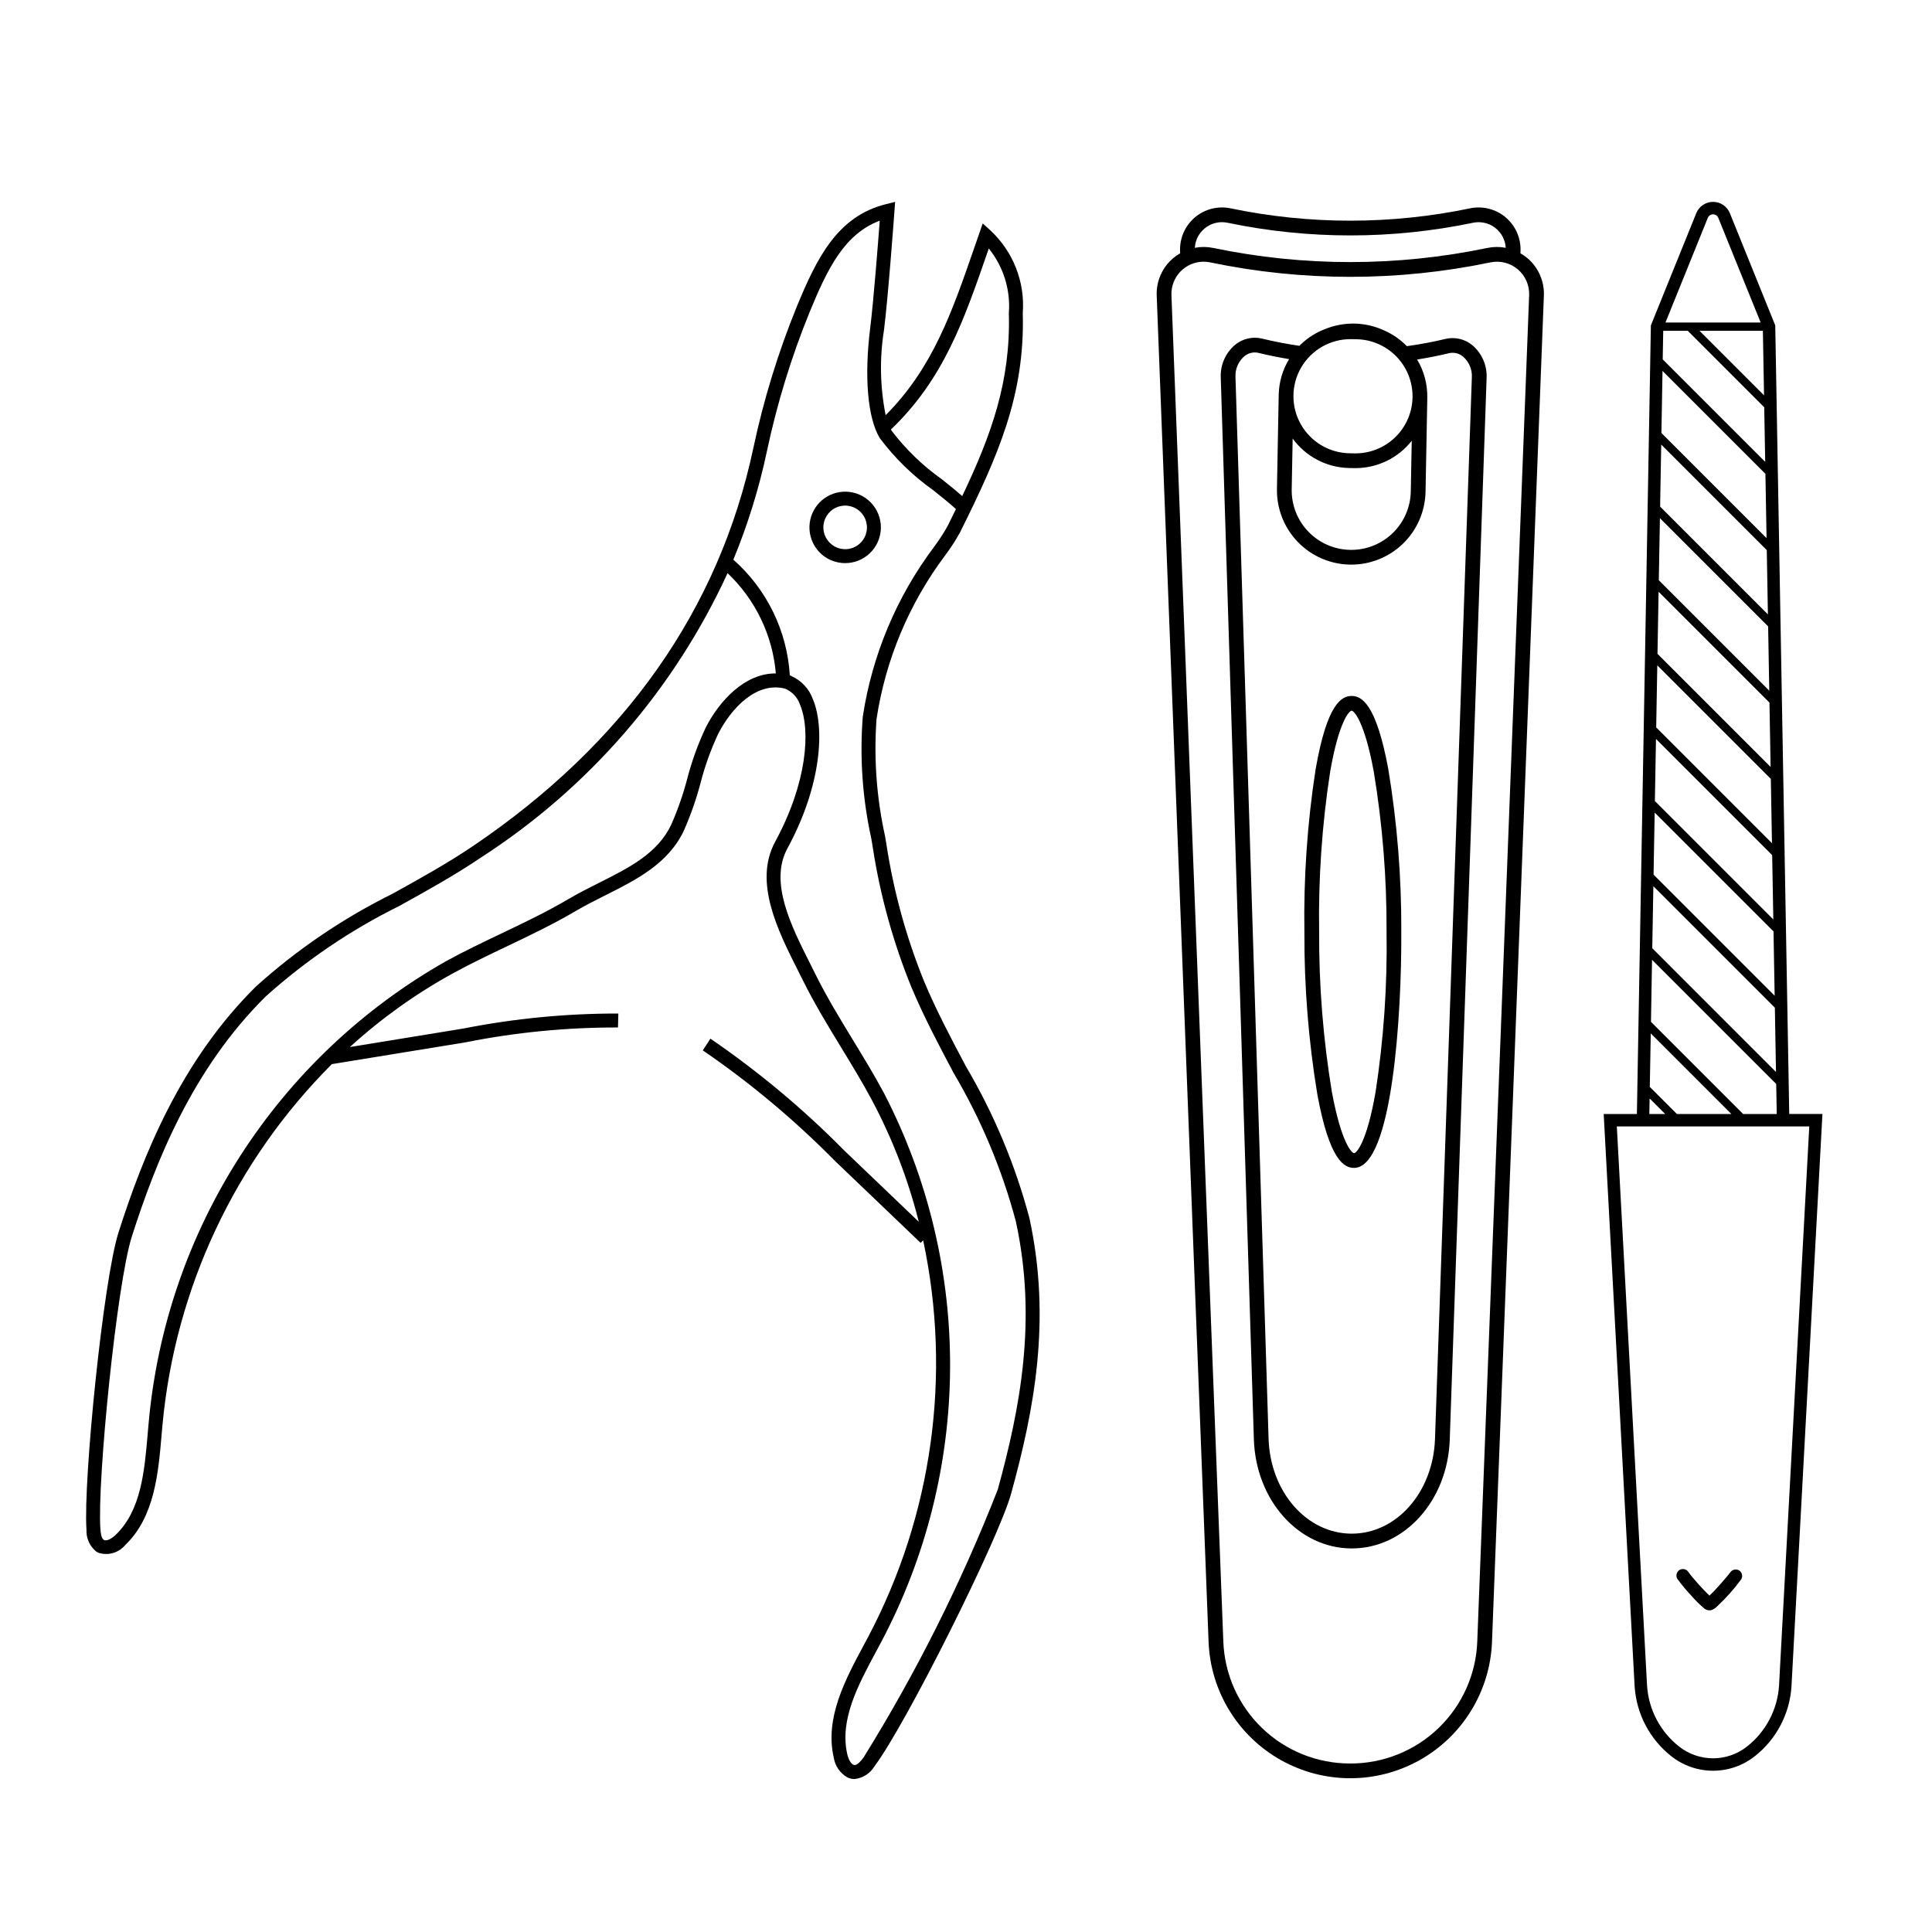 <?xml version="1.0" encoding="UTF-8"?>
<!-- Uploaded to: SVG Repo, www.svgrepo.com, Generator: SVG Repo Mixer Tools -->
<svg fill="#000000" width="800px" height="800px" version="1.1" viewBox="144 144 512 512" xmlns="http://www.w3.org/2000/svg">
 <g>
  <path d="m411.99 539.71c5.984-21.801 10.711-45.711 4.832-72.828h0.004c-3.75-14.133-9.418-27.684-16.844-40.277-3.84-7.242-7.809-14.73-11-22.324-4.754-11.664-8.121-23.848-10.035-36.297l-0.402-2.41c-2.25-10.18-3.008-20.637-2.254-31.035 2.391-15.727 8.637-30.621 18.176-43.352 1.465-1.945 2.789-3.992 3.961-6.125 10.113-20.324 17.223-36.395 16.617-58.16h0.004c0.605-8.191-2.539-16.215-8.551-21.816l-2.066-1.867-2.316 6.66c-5.859 16.938-10.977 31.676-23.406 44.145-1.492-7.453-1.637-15.113-0.43-22.621 1.133-9.113 2.734-31.137 2.75-31.359l0.184-2.547-2.477 0.621c-12.797 3.211-18.254 14.203-23.59 27.168-4.941 12.137-8.797 24.684-11.512 37.5-9.09 42.746-34.074 78.211-74.258 105.41-6.824 4.617-14.238 8.719-21.41 12.688-13.102 6.492-25.254 14.742-36.117 24.531-20.16 19.914-30.055 45.262-36.422 65.121-4.07 12.691-9.402 65.996-8.512 78.852-0.105 2.25 0.867 4.414 2.621 5.82 0.172 0.109 0.348 0.203 0.531 0.285 2.59 0.848 5.43 0.02 7.164-2.082 7.731-7.445 8.719-18.973 9.594-29.145 0.078-0.906 0.156-1.805 0.234-2.699l0.004 0.004c3.356-36.125 19.242-69.941 44.902-95.586l0.004 0.016 31.016-5.055c1.512-0.246 3.023-0.496 4.527-0.746l-0.004-0.004c13.258-2.633 26.746-3.938 40.262-3.906l0.094-3.695c-13.75-0.023-27.469 1.301-40.961 3.953-1.5 0.25-3.008 0.496-4.516 0.746l-25.672 4.184c8.305-7.574 17.48-14.137 27.332-19.547 4.672-2.555 9.586-4.898 14.336-7.164 6.035-2.879 12.273-5.856 18.164-9.328 2.547-1.5 5.266-2.867 7.902-4.188 8.18-4.106 16.645-8.352 20.805-17.172h-0.004c1.793-4.07 3.266-8.277 4.398-12.574 1.145-4.473 2.711-8.824 4.668-13.004 3.477-6.84 10.168-13.949 17.758-12v0.004c1.84 0.781 3.266 2.305 3.922 4.195 2.867 6.797 1.941 20.688-6.586 36.402-5.769 10.629 0.77 23.602 6.023 34.027 0.469 0.93 0.926 1.844 1.375 2.742 3.035 6.129 6.637 12.031 10.117 17.742 2.738 4.492 5.57 9.137 8.086 13.828v0.004c5.457 10.23 9.648 21.094 12.473 32.34l-19.656-18.797c-10.875-11.031-22.785-20.988-35.566-29.734l-2.016 3.102c12.586 8.625 24.316 18.438 35.027 29.305l22.711 21.719 0.656-0.684c7.609 35.625 2.465 72.793-14.531 105.02-0.418 0.789-0.844 1.586-1.273 2.387-4.824 8.996-10.297 19.191-7.891 29.656v-0.004c0.34 2.246 1.703 4.203 3.684 5.309 0.559 0.254 1.16 0.391 1.773 0.402 2.238-0.223 4.238-1.504 5.379-3.445 8.164-10.801 32.867-60.129 36.207-72.301zm-6.383-328.62 0.43-1.234c3.898 4.828 5.801 10.965 5.316 17.152 0.5 18.039-4.606 32.172-12.352 48.453-1.594-1.395-3.426-2.871-5.367-4.426-5.066-3.586-9.559-7.922-13.324-12.852-0.066-0.109-0.133-0.242-0.199-0.363 13.91-13.309 19.305-28.824 25.496-46.73zm-74.586 125.73v0.004c-2.059 4.383-3.707 8.949-4.922 13.641-1.082 4.113-2.484 8.133-4.191 12.031-3.617 7.664-11.148 11.445-19.121 15.445-2.688 1.348-5.469 2.746-8.121 4.309-5.75 3.391-11.914 6.332-17.879 9.176-4.797 2.289-9.758 4.656-14.516 7.262l0.004-0.004c-44.836 25.402-74.328 71.215-78.895 122.55-0.082 0.898-0.16 1.805-0.238 2.715-0.859 9.988-1.746 20.316-8.477 26.797-1.035 0.996-2.461 1.801-3.172 1.324-0.637-0.398-0.812-1.781-0.891-2.941-0.875-12.645 4.352-65.016 8.344-77.469 6.238-19.457 15.91-44.27 35.5-63.621v0.004c10.629-9.539 22.508-17.586 35.309-23.922 7.242-4.008 14.73-8.148 21.691-12.859 28.516-18.395 51.191-44.539 65.367-75.371 7.375 6.992 11.926 16.449 12.793 26.574-8.191-0.074-14.965 7.238-18.586 14.363zm41.809 272.96c-0.703 0.93-1.602 1.992-2.352 1.977-0.848-0.02-1.609-1.441-1.934-2.84-2.094-9.109 2.805-18.246 7.543-27.078 0.434-0.809 0.863-1.609 1.285-2.402h0.004c24.227-45.484 24.559-99.965 0.895-145.74-2.562-4.781-5.426-9.473-8.188-14.008-3.441-5.644-6.996-11.477-9.961-17.461-0.449-0.902-0.914-1.828-1.383-2.766-5.117-10.16-10.918-21.676-6.074-30.605 9.113-16.797 9.953-31.992 6.746-39.602l-0.004 0.004c-0.988-2.731-3.051-4.938-5.711-6.106l0.016-0.055c-0.133-0.043-0.266-0.059-0.398-0.098-0.715-11.812-6.102-22.852-14.969-30.688 3.84-9.293 6.82-18.918 8.902-28.758 2.672-12.598 6.461-24.934 11.316-36.859 4.727-11.48 9.176-20.66 18.578-24.211-0.465 6.18-1.645 21.344-2.531 28.461-1.617 12.988-0.664 23.887 2.543 29.156 3.973 5.316 8.754 9.98 14.172 13.816 2.231 1.785 4.34 3.473 6.012 4.996-0.723 1.48-1.457 2.973-2.215 4.5h-0.004c-1.094 1.961-2.32 3.848-3.672 5.641-9.871 13.18-16.332 28.598-18.801 44.879-0.84 10.805-0.082 21.672 2.254 32.258l0.402 2.402-0.004-0.004c1.961 12.734 5.41 25.191 10.273 37.121 3.258 7.75 7.266 15.312 11.141 22.625l0.004 0.004c7.258 12.297 12.809 25.527 16.496 39.324 5.707 26.336 1.074 49.719-4.785 71.066-9.676 24.719-21.59 48.504-35.594 71.055z"/>
  <path d="m369.93 274.5c-4.723-0.996-9.438 1.723-10.945 6.309-1.508 4.586 0.676 9.574 5.066 11.578 0.633 0.285 1.293 0.5 1.969 0.641 5.117 1.082 10.141-2.191 11.219-7.309 1.082-5.117-2.191-10.141-7.309-11.219zm-3.148 14.91c-2.281-0.48-4.051-2.293-4.481-4.586-0.43-2.297 0.566-4.621 2.523-5.898 1.957-1.273 4.488-1.242 6.414 0.078 1.926 1.316 2.867 3.668 2.383 5.953-0.309 1.5-1.207 2.812-2.492 3.648-1.281 0.84-2.848 1.129-4.348 0.805z"/>
  <path d="m548.75 212.39c-0.566-0.473-1.18-0.895-1.82-1.262l0.023-0.602c0.129-3.418-1.32-6.707-3.93-8.918-2.609-2.211-6.094-3.094-9.441-2.398-20.938 4.363-42.547 4.363-63.48 0-3.348-0.695-6.832 0.188-9.441 2.398-2.613 2.211-4.062 5.5-3.93 8.918l0.023 0.602c-0.645 0.367-1.254 0.789-1.824 1.262-2.93 2.465-4.551 6.148-4.391 9.973l13.746 356.75c0.504 13.074 7.769 24.945 19.184 31.34 11.414 6.398 25.332 6.398 36.746 0 11.41-6.394 18.676-18.266 19.18-31.34l13.746-356.75h0.004c0.156-3.824-1.465-7.508-4.394-9.973zm-46.91 398.95v0.004c-8.711 0.023-17.094-3.34-23.375-9.383-6.281-6.039-9.965-14.289-10.273-22.996l-13.75-356.75c-0.086-2.316 0.77-4.566 2.371-6.238 1.605-1.668 3.816-2.617 6.133-2.625 0.59 0 1.176 0.062 1.75 0.18 24.5 5.113 49.789 5.113 74.289 0 2.57-0.531 5.238 0.148 7.242 1.844 2.004 1.695 3.113 4.219 3.012 6.84l-13.746 356.75c-0.312 8.707-3.996 16.957-10.273 22.996-6.281 6.043-14.664 9.406-23.379 9.383zm-38.656-406.75c1.297-1.105 2.941-1.711 4.641-1.711 0.5 0 0.996 0.051 1.484 0.152 21.457 4.477 43.609 4.477 65.066 0 2.051-0.426 4.188 0.062 5.852 1.336 1.66 1.277 2.688 3.211 2.809 5.305-1.602-0.309-3.246-0.297-4.844 0.031-23.977 5-48.727 5-72.699 0-1.598-0.328-3.242-0.34-4.844-0.031 0.105-1.973 1.023-3.812 2.535-5.082z"/>
  <path d="m528.2 525.5 9.766-281.29h-0.004c0.172-3.32-1.211-6.535-3.738-8.695-1.984-1.664-4.633-2.293-7.152-1.699-3.406 0.82-6.82 1.453-10.238 1.922-1.719-1.766-3.766-3.184-6.023-4.168-2.477-1.148-5.164-1.766-7.891-1.816-2.668-0.043-5.316 0.457-7.789 1.461-2.398 0.914-4.586 2.305-6.434 4.086-0.113 0.109-0.215 0.234-0.328 0.348-3.316-0.48-6.625-1.117-9.93-1.918h0.004c-2.516-0.602-5.172 0.02-7.16 1.672-2.535 2.156-3.926 5.363-3.769 8.684l8.773 281.32c0.504 16.207 11.883 28.922 25.902 28.945h0.043c14.004 0.004 25.406-12.664 25.969-28.852zm-54.457-287.07c0.777-0.656 1.762-1.02 2.781-1.031 0.332 0 0.668 0.039 0.988 0.121 2.695 0.66 5.398 1.199 8.109 1.648-1.738 2.859-2.688 6.133-2.75 9.48 0 0.07 0.008 0.137 0.008 0.207-0.004 0.07-0.012 0.141-0.016 0.211l-0.457 24.512c-0.094 5.223 1.887 10.266 5.508 14.027 3.625 3.762 8.594 5.93 13.816 6.023 0.125 0.004 0.25 0.004 0.375 0.004 5.156-0.004 10.109-2.027 13.789-5.641 3.68-3.613 5.793-8.527 5.891-13.684l0.457-24.512c0-0.07-0.008-0.141-0.008-0.215 0.004-0.07 0.012-0.137 0.016-0.203h-0.004c0.07-3.551-0.863-7.055-2.695-10.098 2.816-0.449 5.625-0.996 8.43-1.672v-0.004c1.336-0.309 2.734 0.035 3.773 0.926 1.582 1.391 2.434 3.434 2.301 5.535l-9.766 281.29c-0.488 14.074-10.176 25.086-22.059 25.082h-0.035c-11.902-0.02-21.566-11.07-22.008-25.16l-8.77-281.32c-0.121-2.102 0.734-4.141 2.324-5.527zm28.152-4.555c0.094 0 0.191 0 0.289 0.004l1.316 0.023h-0.004c5.371 0.098 10.285 3.039 12.914 7.723 2.625 4.684 2.574 10.406-0.141 15.043-2.711 4.633-7.68 7.481-13.051 7.481-0.094 0-0.188 0-0.285-0.004l-1.316-0.023h0.004c-5.371-0.098-10.285-3.035-12.91-7.719-2.629-4.684-2.578-10.406 0.133-15.043 2.715-4.633 7.68-7.481 13.051-7.484zm-15.328 26.348c3.496 4.805 9.039 7.691 14.98 7.809l1.316 0.023c0.121 0 0.238 0.004 0.355 0.004 5.816-0.008 11.309-2.68 14.906-7.246l-0.25 13.422c-0.074 4.133-1.77 8.074-4.719 10.969-2.949 2.898-6.918 4.519-11.055 4.523-0.102 0-0.199 0-0.301-0.004h0.004c-4.188-0.078-8.168-1.812-11.074-4.828-2.906-3.012-4.492-7.059-4.414-11.242z"/>
  <path d="m493.14 434.21c3.203 17.266 7.066 19.297 9.703 19.297h0.027c10.156-0.059 12.609-40.98 12.488-62.613v0.004c0.062-14.461-1.094-28.898-3.461-43.164-3.203-17.266-7.066-19.297-9.699-19.297h-0.027c-2.637 0.016-6.492 2.043-9.512 19.406l-0.004-0.004c-2.207 14.293-3.203 28.746-2.977 43.207-0.062 14.461 1.094 28.898 3.461 43.164zm9.051-101.87c0.609 0 3.383 2.727 5.863 16.102v0.004c2.328 14.039 3.465 28.246 3.398 42.477 0.223 14.23-0.754 28.449-2.918 42.512-2.332 13.41-5.078 16.164-5.684 16.168-0.609 0-3.383-2.727-5.863-16.105l-0.004 0.004c-2.324-14.039-3.461-28.25-3.398-42.477-0.223-14.23 0.754-28.449 2.922-42.512 2.332-13.41 5.078-16.164 5.684-16.168z"/>
  <path d="m614.46 230.23-12.027-29.73c-0.734-1.816-2.496-3.004-4.453-3.004-1.957 0-3.719 1.188-4.453 3.004l-12.027 29.73-3.707 208.99h-8.797l8.195 151.62c0.449 7.305 3.996 14.074 9.746 18.598 3.148 2.477 7.035 3.824 11.043 3.824 4.004 0 7.894-1.348 11.039-3.824 5.754-4.523 9.301-11.293 9.746-18.598l8.199-151.63h-8.797zm-2.973 18.535-17.098-17.098h16.793zm-14.902-47.027c0.23-0.566 0.781-0.938 1.395-0.938 0.609 0 1.16 0.371 1.391 0.938l11.219 27.727h-25.219zm-11.812 29.93h6.5l20.266 20.266 0.258 14.465-27.16-27.16zm-0.188 10.633 27.27 27.27 0.301 17.043-27.863-27.863zm-0.344 19.504 27.973 27.973 0.301 17.043-28.566-28.566zm-0.348 19.508 28.68 28.68 0.301 17.043-29.273-29.273zm-0.348 19.508 29.383 29.383 0.301 17.043-29.977-29.977zm-0.344 19.504 30.086 30.086 0.301 17.043-30.68-30.684zm-0.348 19.508 30.793 30.793 0.301 17.043-31.387-31.387zm-0.348 19.508 31.496 31.496 0.301 17.043-32.09-32.09zm-0.348 19.508 32.199 32.199 0.301 17.043-32.789-32.797zm-0.348 19.508 32.906 32.906 0.141 7.961-8.914-0.004-24.418-24.418zm-0.34 19.504 21.359 21.359h-14.434l-7.18-7.18zm-0.305 17.238 4.121 4.121h-4.195zm34.301 155.57c-0.395 6.363-3.492 12.254-8.508 16.191-2.559 2.016-5.723 3.109-8.98 3.109-3.258 0-6.422-1.094-8.984-3.109-5.016-3.938-8.109-9.828-8.508-16.191l-8.008-148.15h51z"/>
  <path d="m599.09 569.67c-0.438 0.461-0.973 0.812-1.57 1.031-0.762 0.164-1.559-0.078-2.102-0.641-1.07-0.918-2.074-1.914-3-2.973-1.406-1.477-2.711-3.043-3.914-4.688-0.473-0.824-0.195-1.875 0.621-2.363 0.824-0.461 1.867-0.188 2.363 0.621 0.09 0.129 0.184 0.254 0.277 0.383l0.188 0.246c0.219 0.277 0.441 0.551 0.664 0.82 0.531 0.637 1.078 1.262 1.637 1.879 0.891 0.984 1.809 1.957 2.773 2.875 0.906-0.852 1.754-1.773 2.582-2.699 0.578-0.648 1.148-1.305 1.711-1.969 0.242-0.285 0.477-0.574 0.715-0.863 0.109-0.137 0.223-0.273 0.332-0.41l0.109-0.137 0.012-0.012c0.09-0.113 0.078-0.098 0.043-0.047l-0.008-0.012c0.512-0.758 1.516-1.004 2.316-0.566 0.816 0.488 1.094 1.539 0.617 2.363-1.891 2.582-4.023 4.981-6.367 7.16zm-2.793-2.168 0.043-0.027c-0.121 0.031-0.125 0.055-0.047 0.023zm1.398-0.023c0.082 0.043 0.078 0.02 0 0z"/>
 </g>
</svg>